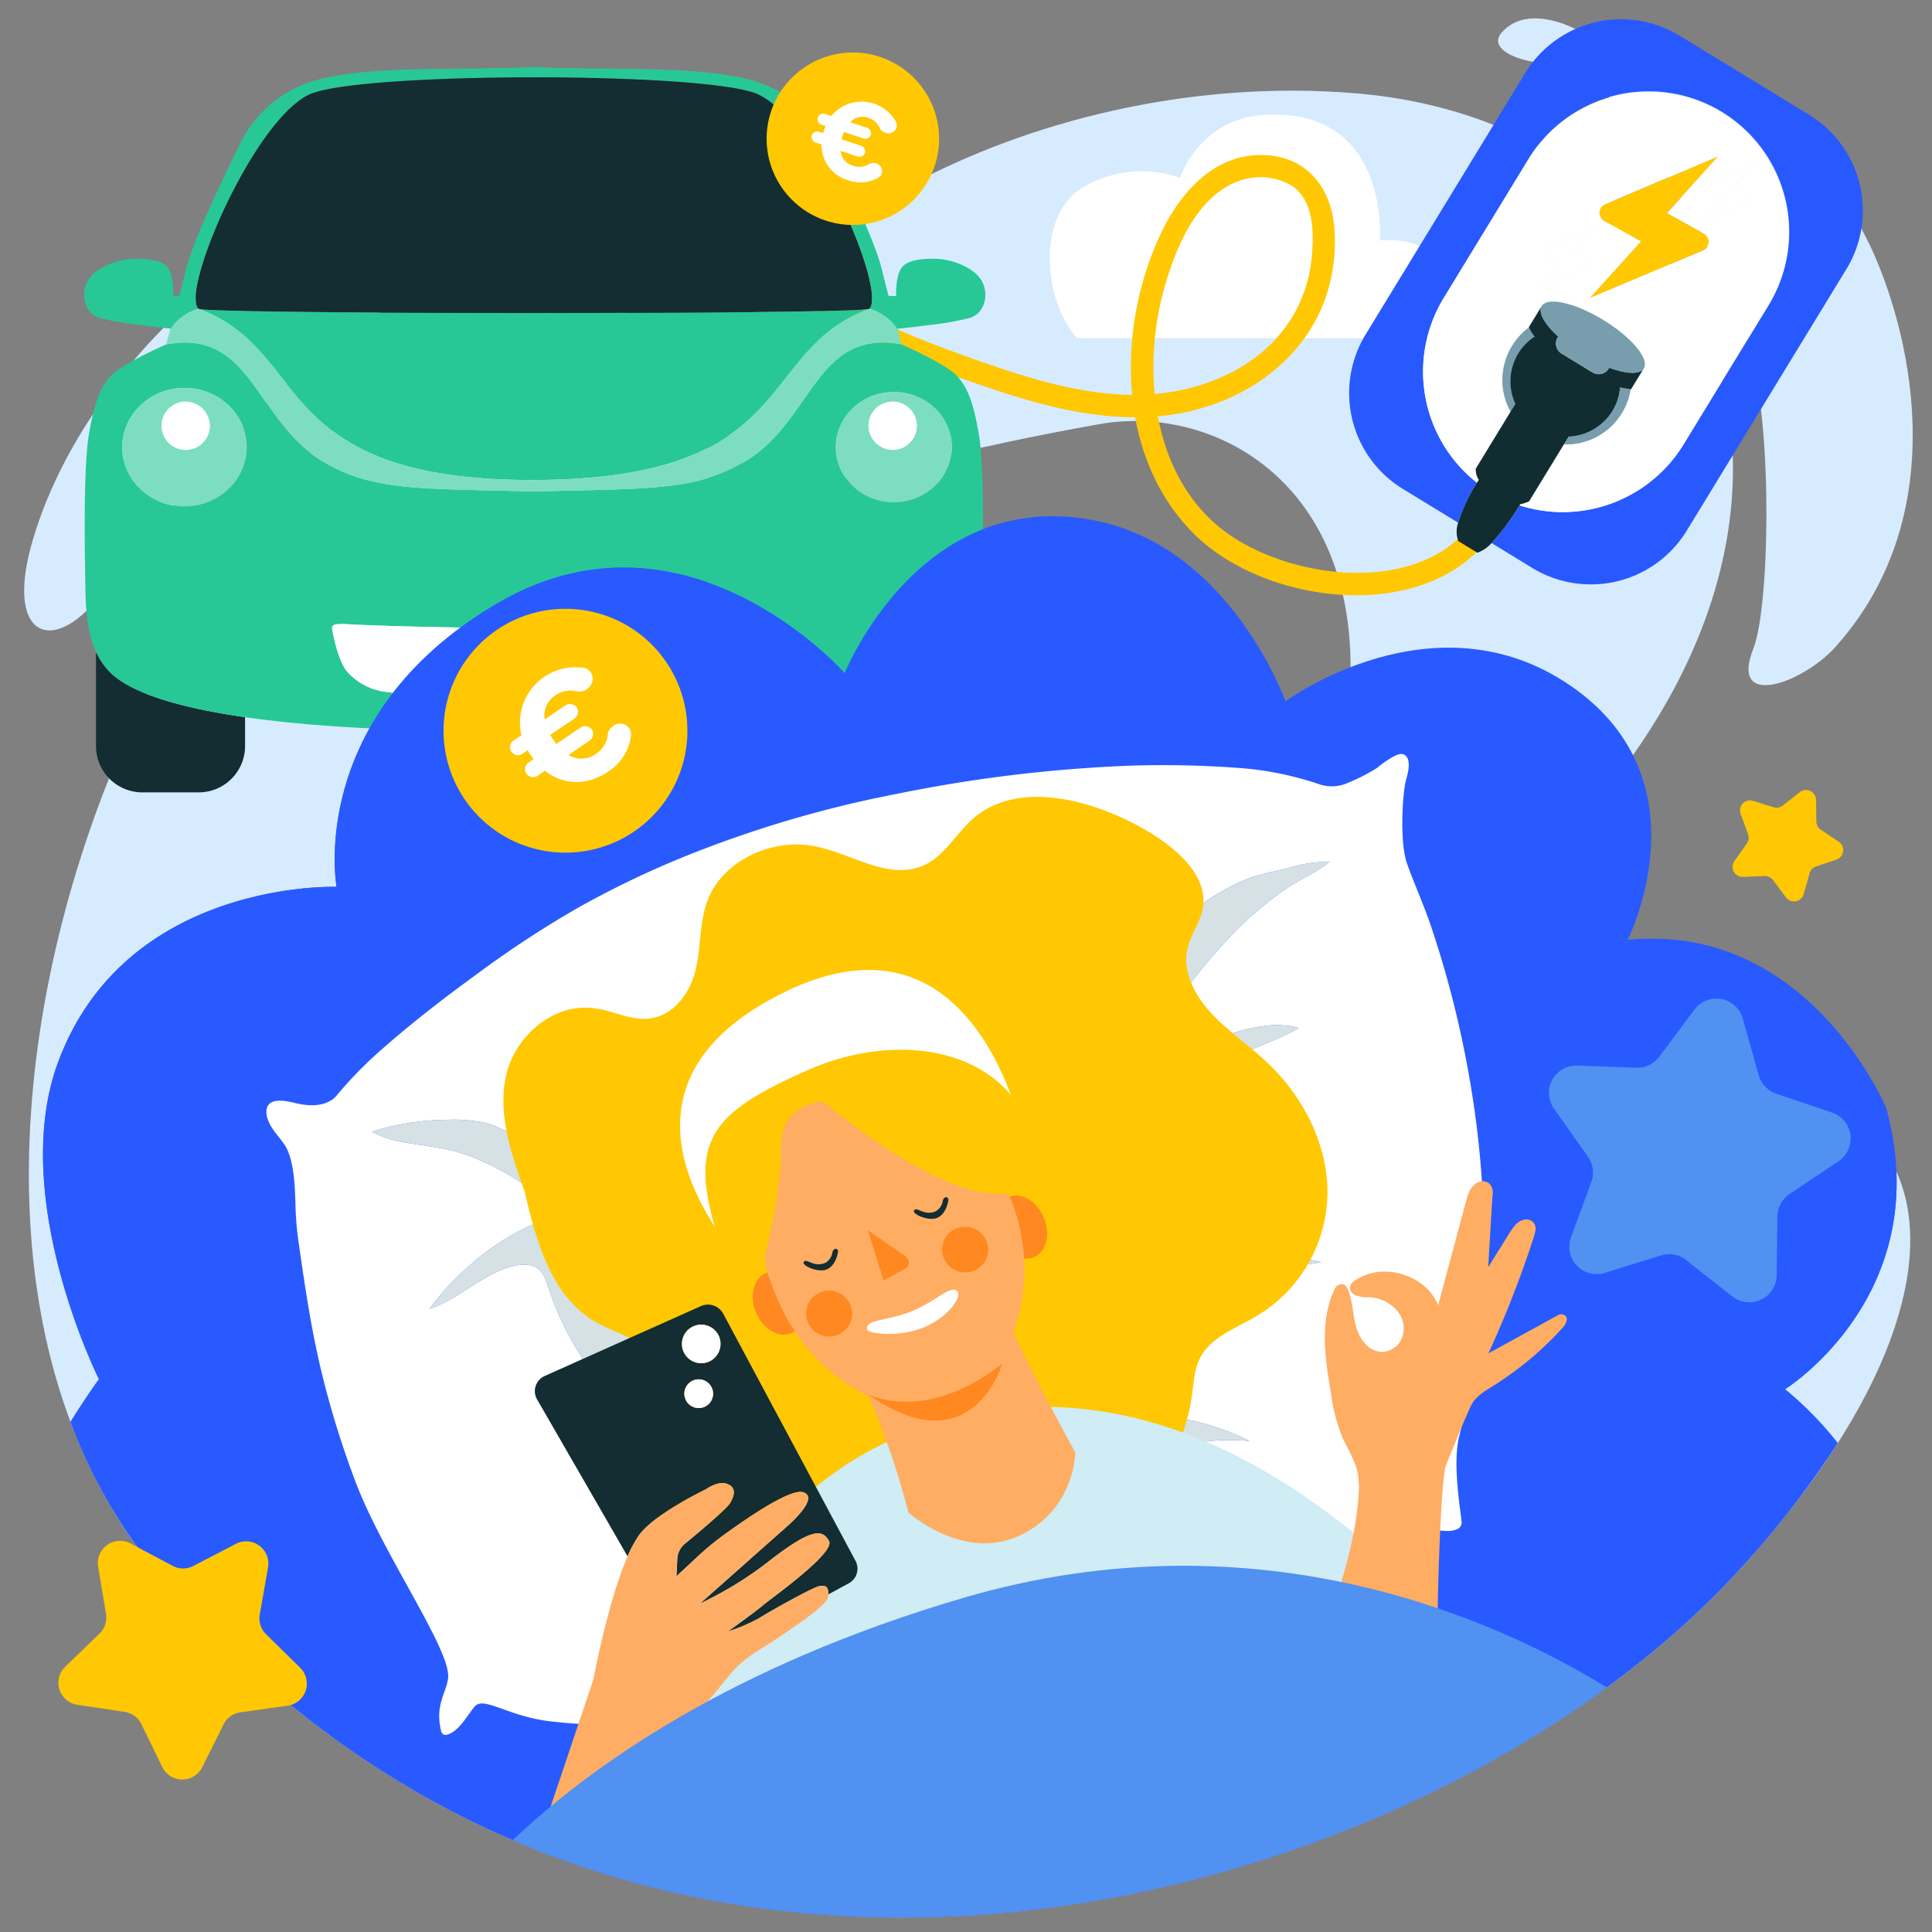 <?xml version="1.0" encoding="UTF-8"?>
<svg xmlns="http://www.w3.org/2000/svg" id="Calque_1" data-name="Calque 1" viewBox="0 0 400 400">
  <rect x="0" y="0" width="400" height="400" fill="#808080" stroke="none"/>
  <defs>
    <style>.cls-1{fill:#d7ebff;}.cls-2,.cls-20{fill:#fff;}.cls-19,.cls-3{fill:#ffc802;}.cls-4{fill:#2859ff;}.cls-5{fill:#789dac;}.cls-6{fill:#122d32;}.cls-7{fill:#ffc800;}.cls-8{fill:none;}.cls-9{fill:#132d32;}.cls-10{fill:#27c896;}.cls-11{fill:#7ddebf;}.cls-12{fill:#285aff;}.cls-13{fill:#d6e1e6;}.cls-14{fill:#d0ecf5;}.cls-15{fill:#5091f2;}.cls-16{fill:#ffad63;}.cls-17{fill:#ff8920;}.cls-18{fill:#ffad64;}.cls-19,.cls-20{fill-rule:evenodd;}</style>
  </defs>
  <title>charge-heures-app</title>
  <path class="cls-1" d="M130.353,64.8c11.964,2.107,19.27,18.125,15.737,59.977-2.8,33.176-5.139,94.248,33.969,118.186,54.409,33.3,97.021,7.224,152.628-12.4,60.219-21.255,91.451,24.047,27.459,94.413S132.28,443.112,33.139,326.311C-40.2,239.911,49.5,50.558,130.353,64.8"></path>
  <path class="cls-1" d="M120.288,22.668C45.595,40.3,14.438,83.865,6.433,113.071c-5.06,18.46,4.14,22.825,14.16,10.464C29.715,112.281,43.81,92.9,62.232,76.984c19.906-17.2,47.522-30.549,62.965-38.109,22.7-11.114,11.211-20.014-4.909-16.208"></path>
  <path class="cls-1" d="M387.1,50.686c7.85,16.513,18.2,55.08-7.135,83.3-6.63,7.386-21.966,13.046-16.97.356,3.4-8.632,4-44.762-.4-60.575S347,36.6,337.671,26.041c-12.717-14.4-3.247-14.815,6.555-11.678s32.263,14.008,42.87,36.322"></path>
  <path class="cls-1" d="M326.89,6.381s-10.422-6.039-16,.382,22.844,10.456,16-.382"></path>
  <path class="cls-1" d="M278.474,152.311c7.722-49.236-24.819-69.043-50.742-64.515-56.5,9.868-75.413,23.511-78.033-4.665S211.132,13.547,280.68,19.319c75.01,6.225,109.76,86.017,41.366,156.2-27.025,27.73-50.908,23.572-43.572-23.2"></path>
  <path class="cls-2" d="M223,70h74.7s8.782-21.338-12.018-20.234c0,0,2.182-27.128-23.429-26.015-14,.608-17.952,13.084-17.952,13.084a23.785,23.785,0,0,0-19.907,1.849C214.2,44.618,216.228,62.722,223,70"></path>
  <path class="cls-3" d="M306.482,105.725c-9.687,17.61-37.3,14.954-51.739,5.126-16.266-11.073-18.636-34.224-13.554-51.687,2.374-8.157,6.667-18.646,15.413-21.718a12.852,12.852,0,0,1,10.513.8c4.732,2.853,4.9,9.141,4.551,14.079-1.434,20.039-19.987,30.04-38.441,29.405-11.047-.38-21.723-3.876-32.051-7.547-10.416-3.7-20.732-7.655-29.825-14.064-2.432-1.714-4.739,2.285-2.329,3.984,10.3,7.261,22.285,11.57,34.115,15.648,11.529,3.975,23.8,7.444,36.124,6.481,20.868-1.631,38.41-16.489,37.039-38.6-.564-9.088-6.167-15.765-15.715-15.531-9.66.237-16.394,8.1-20.233,16.23-9.2,19.491-9.238,46.317,6.959,62.309,15.58,15.381,51.229,19.089,63.156-2.594,1.432-2.6-2.551-4.934-3.984-2.329Z"></path>
  <path class="cls-4" d="M374.644,23.81l-27-16.479a23.269,23.269,0,0,0-31.941,7.91L282.8,69.15a23.269,23.269,0,0,0,7.563,32.025l11.538,7.043a34.914,34.914,0,0,1,3.9-8.263,29.292,29.292,0,0,1-6.811-38.385L316.364,33.1a29.09,29.09,0,1,1,49.656,30.312L348.642,91.883A29.344,29.344,0,0,1,314.6,104.631a46,46,0,0,1-5.784,7.81l8.541,5.214a23.268,23.268,0,0,0,31.941-7.91l32.909-53.91A23.269,23.269,0,0,0,374.644,23.81Z"></path>
  <path class="cls-2" d="M305.541,97.046l7.207-11.805a13.549,13.549,0,0,1,3.823-17.458c-.005-.02-.019-.047-.023-.065l2.821-4.621.041.025c1.537-1.585,6.969-.258,12.531,3.137s9.225,7.62,8.518,9.712l.041.025-.166.272h0l-2.654,4.347-.064-.011a13.555,13.555,0,0,1-13.835,11.4l-7.193,11.783a6.809,6.809,0,0,1-1.835.6c-.049.08-.1.164-.152.245a29.344,29.344,0,0,0,34.041-12.748l17.379-28.469A29.09,29.09,0,1,0,316.364,33.1L298.986,61.571A29.292,29.292,0,0,0,305.8,99.956c.128-.214.254-.423.375-.62A3.883,3.883,0,0,1,305.541,97.046ZM363.607,33.6l-4.553,5.045L362.4,40.5a.806.806,0,0,1,.268,1.1.792.792,0,0,1-.483.392L352.2,46.2l4.553-5.045-3.33-1.848a.831.831,0,0,1,.215-1.487Zm-32.2,9.533a1.839,1.839,0,0,1,1.121-.909l23.134-9.8-10.57,11.714,7.777,4.316a1.871,1.871,0,0,1,.623,2.543,1.838,1.838,0,0,1-1.121.909l-23.181,9.775,10.57-11.714-7.73-4.29A1.834,1.834,0,0,1,331.408,43.13ZM320.044,52.64a.831.831,0,0,1,.215-1.487l9.964-4.222-4.553,5.045,3.35,1.859a.806.806,0,0,1,.268,1.1.792.792,0,0,1-.483.392l-9.985,4.21,4.553-5.045Z"></path>
  <path class="cls-5" d="M313.04,71.635a13.49,13.49,0,0,0-.292,13.6l.984-1.612a11.158,11.158,0,0,1,.6-10.456,11,11,0,0,1,3.393-3.484,7.134,7.134,0,0,1-1.156-1.906A13.553,13.553,0,0,0,313.04,71.635Z"></path>
  <path class="cls-5" d="M335.8,85.527a13.553,13.553,0,0,0,1.818-4.923c-.649-.122-1.4-.246-2.2-.387a11,11,0,0,1-1.572,4.862,11.16,11.16,0,0,1-9.077,5.316l-.983,1.61A13.491,13.491,0,0,0,335.8,85.527Z"></path>
  <path class="cls-6" d="M314.752,104.386a6.809,6.809,0,0,0,1.835-.6l7.193-11.783.983-1.61a11.16,11.16,0,0,0,9.077-5.316,11,11,0,0,0,1.572-4.862c.805.141,1.554.265,2.2.387l.064.011,2.654-4.347c-.805,1.317-3.632,1.17-7.165-.142l-.1.172a2.442,2.442,0,0,1-3.356.813l-6.4-3.906a2.442,2.442,0,0,1-.811-3.357l.1-.172c-2.782-2.543-4.2-4.991-3.4-6.309a1.458,1.458,0,0,1,.208-.248l-.041-.025-2.821,4.621c0,.019.017.045.023.065a7.134,7.134,0,0,0,1.156,1.906,11,11,0,0,0-3.393,3.484,11.158,11.158,0,0,0-.6,10.456l-.984,1.612-7.207,11.805a3.883,3.883,0,0,0,.63,2.29c-.12.2-.246.406-.375.62a34.914,34.914,0,0,0-3.9,8.263,5.756,5.756,0,0,0,.024,3.805l.026.016,3.928,2.4a6.959,6.959,0,0,0,2.939-2,46,46,0,0,0,5.784-7.81C314.651,104.55,314.7,104.466,314.752,104.386Z"></path>
  <path class="cls-6" d="M340.5,75.995l-.041-.025a1.459,1.459,0,0,1-.125.3Z"></path>
  <path class="cls-5" d="M340.334,76.267a1.459,1.459,0,0,0,.125-.3c.707-2.092-2.956-6.317-8.518-9.712s-10.994-4.722-12.531-3.137a1.458,1.458,0,0,0-.208.248c-.8,1.318.618,3.766,3.4,6.309l-.1.172a2.442,2.442,0,0,0,.811,3.357l6.4,3.906a2.442,2.442,0,0,0,3.356-.813l.1-.172c3.533,1.312,6.359,1.459,7.165.142h0Z"></path>
  <path class="cls-2" d="M353.16,38.211a.79.79,0,0,0,.268,1.1l3.33,1.848L352.2,46.2l9.985-4.21a.792.792,0,0,0,.483-.392.806.806,0,0,0-.268-1.1l-3.35-1.859,4.553-5.045-9.964,4.222A.792.792,0,0,0,353.16,38.211Z"></path>
  <path class="cls-2" d="M328.805,55.322a.792.792,0,0,0,.483-.392.806.806,0,0,0-.268-1.1l-3.35-1.859,4.553-5.045-9.964,4.222a.831.831,0,0,0-.215,1.487l3.33,1.848-4.553,5.045Z"></path>
  <path class="cls-7" d="M332.031,45.674l7.73,4.29-10.57,11.714L352.373,51.9a1.838,1.838,0,0,0,1.121-.909,1.871,1.871,0,0,0-.623-2.543l-7.777-4.316,10.57-11.714-23.134,9.8a1.929,1.929,0,0,0-.5,3.452Z"></path>
  <path class="cls-8" d="M110.539,13.894c0,.026-.009.813-.022,2.115h.044C110.548,14.707,110.539,13.92,110.539,13.894Z"></path>
  <path class="cls-9" d="M19.875,134.976v19.745a9.606,9.606,0,0,0,9.808,9.332H40.928a9.606,9.606,0,0,0,9.808-9.332v-6.238c-13.494-1.952-24.141-5.045-28.305-9.646A15.071,15.071,0,0,1,19.875,134.976Z"></path>
  <path class="cls-9" d="M167.708,154.721a9.606,9.606,0,0,0,9.808,9.332H188.76a9.606,9.606,0,0,0,9.808-9.332V138.914c-4.486,4.851-16.206,8.017-30.86,9.929Z"></path>
  <path class="cls-10" d="M73.131,97.5q-.433-.161-.862-.333Q72.7,97.341,73.131,97.5Z"></path>
  <path class="cls-10" d="M74.671,98.036c-.389-.125-.775-.257-1.158-.394C73.9,97.779,74.282,97.912,74.671,98.036Z"></path>
  <path class="cls-10" d="M75.982,98.428c-.42-.118-.837-.24-1.248-.371C75.145,98.188,75.562,98.31,75.982,98.428Z"></path>
  <path class="cls-10" d="M77.312,98.776q-.48-.117-.951-.245Q76.832,98.658,77.312,98.776Z"></path>
  <path class="cls-10" d="M78.994,99.155c-.439-.089-.871-.186-1.3-.286C78.123,98.969,78.555,99.065,78.994,99.155Z"></path>
  <path class="cls-10" d="M70.638,96.469q-.547-.253-1.091-.528C69.909,96.123,70.273,96.3,70.638,96.469Z"></path>
  <path class="cls-10" d="M67.956,95.092c-.364-.205-.728-.417-1.092-.638C67.228,94.675,67.592,94.887,67.956,95.092Z"></path>
  <path class="cls-10" d="M41.2,63.976c23.431,8.627,14.536,35.551,69.353,35.4,55.249-.158,45.729-26.7,69.327-35.4C174.7,65.088,46.362,65.088,41.2,63.976Z"></path>
  <path class="cls-10" d="M80.4,99.419c-.468-.081-.93-.167-1.384-.259C79.47,99.252,79.933,99.337,80.4,99.419Z"></path>
  <path class="cls-10" d="M69.163,95.744q-.414-.214-.827-.441Q68.749,95.529,69.163,95.744Z"></path>
  <path class="cls-10" d="M71.89,97.015c-.383-.159-.765-.323-1.145-.5C71.124,96.692,71.506,96.856,71.89,97.015Z"></path>
  <path class="cls-10" d="M148.83,97.161q-.449.18-.9.348Q148.381,97.341,148.83,97.161Z"></path>
  <path class="cls-10" d="M147.577,97.638c-.4.145-.81.285-1.222.416C146.766,97.923,147.173,97.783,147.577,97.638Z"></path>
  <path class="cls-10" d="M146.352,98.055c-.417.133-.84.257-1.266.376C145.512,98.312,145.935,98.188,146.352,98.055Z"></path>
  <path class="cls-10" d="M144.736,98.526q-.488.132-.985.253Q144.248,98.658,144.736,98.526Z"></path>
  <path class="cls-10" d="M150.367,96.5c-.395.181-.792.351-1.19.516C149.576,96.855,149.972,96.685,150.367,96.5Z"></path>
  <path class="cls-10" d="M198.111,77.807c-2.231-2.463-11.426-6.5-11.426-6.5l-.109-.386c.069.247.108.385.108.385-17.74-3.337-18.366,15.653-32.2,24.081-10.471,6.38-20.425,5.714-43.946,6.37-23.522-.656-33.475.01-43.947-6.37-13.832-8.428-14.458-27.417-32.2-24.081l.148-.522h0c.1-.346.239-.856.416-1.493-.35,1.264-.564,2.016-.564,2.016s-9.195,4.034-11.426,6.5-3.392,5.394-4.553,12.1-.893,24.038-.714,32.872c.114,5.683.9,9.427,2.176,12.193a15.071,15.071,0,0,0,2.555,3.86c4.164,4.6,14.811,7.694,28.305,9.646,17.75,2.568,40.43,3.158,59.8,2.585,18.428.545,39.845.036,57.169-2.224,14.654-1.912,26.375-5.078,30.86-9.929.024-.026.056-.051.08-.077,2.768-3.058,4.553-7.22,4.731-16.053s.447-26.162-.714-32.872S200.344,80.27,198.111,77.807ZM38.206,104.86c-7.1,0-12.9-5.514-12.9-12.274s5.795-12.274,12.9-12.274,12.9,5.514,12.9,12.274S45.311,104.86,38.206,104.86Zm114.07,25.578c-.324,1.791-1.3,6.443-3.048,8.579a12.674,12.674,0,0,1-8.258,4.246c-10.593,1.528-50.271,1.528-60.864,0a12.673,12.673,0,0,1-8.257-4.246c-1.745-2.137-2.724-6.789-3.048-8.579-.222-1.224.542-1.187,2.133-1.263,12.477.824,65.3,1.63,79.208,0C151.735,129.251,152.5,129.214,152.276,130.438Zm32.78-49.276c6.614,0,12.007,5.131,12.007,11.424s-5.393,11.425-12.007,11.425-12.007-5.133-12.007-11.425S178.442,81.163,185.056,81.163Z"></path>
  <path class="cls-10" d="M154.239,94.44c-.375.228-.75.446-1.124.657C153.489,94.886,153.864,94.668,154.239,94.44Z"></path>
  <path class="cls-10" d="M110.418,101.1c.042,0,.08.009.122.012s.08-.008.122-.012Z"></path>
  <path class="cls-10" d="M151.543,95.936c-.385.194-.77.382-1.157.559C150.773,96.317,151.159,96.129,151.543,95.936Z"></path>
  <path class="cls-10" d="M152.758,95.294q-.429.236-.859.459Q152.328,95.531,152.758,95.294Z"></path>
  <path class="cls-10" d="M110.077,101.1l.462.013L111,101.1h-.05l-.412.012-.412-.012Z"></path>
  <path class="cls-10" d="M133.728,100.257c-1.164.092-2.376.171-3.646.239Q131.986,100.395,133.728,100.257Z"></path>
  <path class="cls-10" d="M87.036,100.232q-.7-.058-1.379-.123Q86.335,100.174,87.036,100.232Z"></path>
  <path class="cls-10" d="M81.881,99.655q-.558-.082-1.1-.173Q81.323,99.573,81.881,99.655Z"></path>
  <path class="cls-10" d="M85.335,100.078c-1.065-.106-2.087-.227-3.076-.367Q83.741,99.92,85.335,100.078Z"></path>
  <path class="cls-10" d="M91,100.5c-1.271-.068-2.483-.147-3.648-.24Q89.1,100.4,91,100.5Z"></path>
  <path class="cls-10" d="M143.392,98.867c-.881.207-1.786.39-2.721.553Q142.073,99.176,143.392,98.867Z"></path>
  <path class="cls-10" d="M140.311,99.48q-.554.093-1.123.177Q139.757,99.573,140.311,99.48Z"></path>
  <path class="cls-10" d="M135.425,100.108q-.681.065-1.385.123Q134.745,100.174,135.425,100.108Z"></path>
  <path class="cls-10" d="M138.825,99.71c-.991.14-2.016.262-3.084.368Q137.342,99.919,138.825,99.71Z"></path>
  <path class="cls-10" d="M36.761,66.405a11.374,11.374,0,0,1,4.281-2.485C37.461,59.828,53.02,23.892,64.52,19.369c5.658-2.226,25.822-3.353,46-3.36.013-1.3.022-2.09.022-2.115,0,.026.009.813.022,2.115,20.136,0,40.272,1.107,46,3.359,11.5,4.524,27.06,40.461,23.479,44.551a11.372,11.372,0,0,1,4.28,2.485,6.976,6.976,0,0,1,1.643,2.305h0c.253.917.452,1.63.578,2.075h0c-.153-.543-.418-1.494-.761-2.742,1.385-.085,4.211-.43,6.26-.708a59.654,59.654,0,0,0,8.774-1.519c3.193-1.033,3.927-5,2.475-7.613-1.652-2.972-6.562-4.587-9.552-4.628s-6.2.254-7.276,2.165-.937,5.564-.937,5.564-.862-.037-1.562-.05c-.469-1.8-.956-3.709-1.425-5.619-1.357-5.526-7.048-17.514-10.956-25.475a25.024,25.024,0,0,0-17.392-13.917c-11.17-2.673-29.615-1.7-43.647-2.356-14.031.66-32.477-.317-43.647,2.356A25.024,25.024,0,0,0,49.5,30.163c-3.908,7.961-9.6,19.948-10.956,25.475-.47,1.912-.958,3.825-1.427,5.627-.605.016-1.206.042-1.206.042s.135-3.653-.937-5.564-4.285-2.208-7.276-2.165-7.9,1.656-9.552,4.628c-1.453,2.616-.718,6.58,2.475,7.613a59.654,59.654,0,0,0,8.774,1.519c1.89.257,4.44.57,5.913.684l-.189.688A6.992,6.992,0,0,1,36.761,66.405Z"></path>
  <path class="cls-9" d="M156.558,19.369c-5.725-2.252-25.861-3.364-46-3.359h-.044c-20.175.006-40.339,1.134-46,3.36C53.02,23.892,37.461,59.828,41.042,63.92h0a.339.339,0,0,0,.154.056h0c5.163,1.112,133.5,1.112,138.68,0h0a.332.332,0,0,0,.154-.056h0C183.617,59.829,168.059,23.893,156.558,19.369Z"></path>
  <path class="cls-2" d="M150.143,129.175c-13.913,1.63-66.731.824-79.208,0-1.591.076-2.354.039-2.133,1.263.324,1.791,1.3,6.443,3.048,8.579a12.673,12.673,0,0,0,8.257,4.246c10.593,1.528,50.271,1.528,60.864,0a12.674,12.674,0,0,0,8.258-4.246c1.745-2.137,2.724-6.789,3.048-8.579C152.5,129.214,151.735,129.251,150.143,129.175Z"></path>
  <path class="cls-11" d="M38.206,80.313c-7.1,0-12.9,5.514-12.9,12.274s5.795,12.274,12.9,12.274,12.9-5.514,12.9-12.274S45.311,80.313,38.206,80.313Zm0,12.826a5,5,0,1,1,5.244-4.99A5.132,5.132,0,0,1,38.206,93.139Z"></path>
  <path class="cls-2" d="M38.206,83.157a5,5,0,1,0,5.244,4.991A5.132,5.132,0,0,0,38.206,83.157Z"></path>
  <path class="cls-11" d="M185.056,104.011c6.614,0,12.007-5.133,12.007-11.425s-5.393-11.424-12.007-11.424-12.007,5.131-12.007,11.424S178.442,104.011,185.056,104.011Zm0-20.854a5,5,0,1,1-5.244,4.991A5.132,5.132,0,0,1,185.056,83.157Z"></path>
  <path class="cls-2" d="M185.056,93.139a5,5,0,1,0-5.244-4.99A5.132,5.132,0,0,0,185.056,93.139Z"></path>
  <path class="cls-11" d="M34.541,70.787l-.148.522c17.74-3.337,18.366,15.653,32.2,24.081,10.472,6.38,20.425,5.714,43.947,6.37,23.521-.656,33.475.01,43.946-6.37,13.832-8.428,14.458-27.417,32.2-24.081,0,0-.039-.138-.108-.385l-.038-.137h0c-.126-.446-.325-1.158-.578-2.075h0a6.976,6.976,0,0,0-1.643-2.305,11.372,11.372,0,0,0-4.28-2.485h0a.332.332,0,0,1-.154.056h0c-23.6,8.691-14.078,35.237-69.327,35.4C55.734,99.528,64.63,72.6,41.2,63.976h0a.339.339,0,0,1-.154-.056h0a11.374,11.374,0,0,0-4.281,2.485,6.992,6.992,0,0,0-1.642,2.3v0h0l-.161.582c-.177.638-.319,1.148-.416,1.493ZM66.864,94.454c.365.221.729.433,1.092.638C67.592,94.887,67.228,94.675,66.864,94.454Zm1.473.848q.413.227.827.441Q68.75,95.529,68.336,95.3Zm1.21.639q.544.274,1.091.528C70.273,96.3,69.909,96.123,69.547,95.941Zm1.2.577c.38.174.762.338,1.145.5C71.506,96.856,71.124,96.692,70.744,96.518Zm1.525.65q.429.172.862.333Q72.7,97.341,72.269,97.169Zm1.245.474c.383.137.768.269,1.158.394C74.282,97.912,73.9,97.779,73.514,97.642Zm1.221.415c.411.131.828.253,1.248.371C75.562,98.31,75.145,98.188,74.734,98.058Zm1.626.474q.471.127.951.245Q76.832,98.658,76.361,98.531Zm1.336.338c.427.1.859.2,1.3.286C78.555,99.065,78.123,98.969,77.7,98.869Zm1.321.291c.454.092.916.177,1.384.259C79.933,99.337,79.47,99.252,79.017,99.16Zm1.763.322q.544.091,1.1.173Q81.323,99.573,80.779,99.482Zm1.48.229c.988.14,2.011.261,3.076.367Q83.739,99.919,82.26,99.711Zm3.4.4q.678.065,1.379.123Q86.335,100.174,85.657,100.109Zm1.694.149c1.165.092,2.377.171,3.648.24Q89.094,100.395,87.351,100.258Zm42.731.239c1.271-.068,2.482-.147,3.646-.239Q131.983,100.4,130.082,100.5Zm3.959-.265q.7-.058,1.385-.123Q134.745,100.174,134.041,100.232Zm1.7-.153c1.068-.106,2.093-.228,3.084-.368Q137.339,99.92,135.741,100.078Zm3.447-.422q.569-.084,1.123-.177Q139.757,99.573,139.188,99.657Zm1.483-.237c.935-.163,1.84-.346,2.721-.553Q142.071,99.177,140.671,99.42Zm3.08-.64q.5-.121.985-.253Q144.248,98.658,143.751,98.78Zm1.335-.348c.426-.12.849-.243,1.266-.376C145.935,98.188,145.512,98.312,145.086,98.431Zm1.269-.377c.411-.131.818-.271,1.222-.416C147.173,97.783,146.766,97.923,146.355,98.054Zm1.573-.545q.453-.168.9-.348Q148.381,97.341,147.928,97.509Zm1.249-.488c.4-.165.8-.336,1.19-.516C149.972,96.685,149.576,96.855,149.177,97.021Zm1.209-.526c.387-.178.772-.366,1.157-.559C151.159,96.129,150.773,96.317,150.386,96.495Zm1.512-.742q.43-.222.859-.459Q152.328,95.53,151.9,95.753Zm1.216-.656c.374-.211.749-.429,1.124-.657C153.864,94.668,153.489,94.886,153.115,95.1Zm-42.7,6h.244c-.041,0-.08.009-.122.012l.412-.012H111l-.462.013-.462-.013h.05l.412.012C110.5,101.11,110.459,101.1,110.418,101.1Z"></path>
  <path class="cls-12" d="M369.588,287.614S401.033,268,390.535,229.405c0,0-16.112-38.556-53.541-34.818,0,0,16.68-32.844-11.661-52.5S266.14,145.2,266.14,145.2s-11.177-31.538-38.994-37.335c-36.626-7.639-52.264,31.49-52.264,31.49s-33.034-37.545-72.331-14.188-32.862,58.45-32.862,58.45S26,182,12,220c-10.321,28.014,8.48,65.526,8.48,65.526l349.108,2.089"></path>
  <path class="cls-12" d="M369.588,287.614s24.275-15.147,23.043-45.006c-7.7-16.84-30.3-22.512-59.943-12.05-55.607,19.628-98.219,45.707-152.628,12.4-39.108-23.937-36.77-85.009-33.969-118.186.122-1.44.227-2.844.324-4.223-12.253-4.275-27.514-5.1-43.862,4.614-39.3,23.357-32.862,58.45-32.862,58.45S26,182,12,220c-10.321,28.014,8.48,65.526,8.48,65.526s-2.463,3.339-5.892,8.829a106.971,106.971,0,0,0,18.552,31.956c99.141,116.8,263.016,69.027,327.007-1.339a195.734,195.734,0,0,0,20.346-26.212A71.719,71.719,0,0,0,369.588,287.614Z"></path>
  <path class="cls-2" d="M307.027,248.1a205.166,205.166,0,0,0-3.344-27.937,211.118,211.118,0,0,0-7.361-28.261c-1.479-4.406-3.4-8.633-4.978-13-1.64-4.533-.948-14.84-.255-17.353.371-1.348,1.11-3.927-.026-5.056-.734-.73-1.751-.279-2.524.121a22.505,22.505,0,0,0-3.442,2.377,38.026,38.026,0,0,1-6.114,3.123,8.037,8.037,0,0,1-5.806.268,66.54,66.54,0,0,0-15.514-3.292,209.79,209.79,0,0,0-24.069-.552,298.644,298.644,0,0,0-48.073,5.856A237.255,237.255,0,0,0,140.592,177.8a193.563,193.563,0,0,0-21.269,10.338,215.592,215.592,0,0,0-20.431,13.422c-7.035,5.115-13.962,10.458-20.568,16.332a83.8,83.8,0,0,0-8.652,8.955c-.59.708-2.5,2.541-7.153,1.809-1.846-.29-3.954-1.131-5.814-.616-1.727.478-1.839,2.254-1.184,3.93.767,1.963,2.29,3.394,3.41,5.071,2.141,3.205,2.162,9.9,2.254,12.932a66.112,66.112,0,0,0,.649,7.315c1.22,8.566,2.479,17.088,4.424,25.466a190.206,190.206,0,0,0,7.359,24.057c5.611,14.891,19.769,34.782,19.159,40.573-.327,3.11-2.8,5.557-1.435,11.047a.918.918,0,0,0,1.026.759c2.442-.479,4.16-3.679,5.828-5.787,1.9-2.4,6.775,1.944,15.826,2.994a128.517,128.517,0,0,0,18.939.7,281.03,281.03,0,0,0,34.988-3.473A282.09,282.09,0,0,0,202.7,346.1c10.327-3.008,20.551-6.593,30.7-10.364.3-.142,4.246-1.111,5.91-1.532a62.076,62.076,0,0,0,6.717-2.156c3.755-1.333,7.49-2.746,11.231-4.134,4.048-1.5,8.125-2.9,12.149-4.49,3.881-1.536,7.638-3.344,11.4-5.246,2.227-1.126,7.068-3.372,12.207-2.463,2.083.368,4.145,1.2,6.259,1.241a5.255,5.255,0,0,0,2.584-.422,1.543,1.543,0,0,0,.72-1.679c-.128-1.9-1.9-11.629-.487-17.391.557-2.274,1.118-4.547,1.559-6.857.9-4.708,1.685-9.449,2.287-14.225A163.287,163.287,0,0,0,307.027,248.1ZM236.55,224.843a61.747,61.747,0,0,1,12.031-8.075,38,38,0,0,1,14.125-4.459,18.312,18.312,0,0,1,6.211.525A52.7,52.7,0,0,1,263,215.673c-2.844,1.211-5.71,2.359-8.507,3.718-5.1,2.479-10.712,5.884-13.159,12.107a20.492,20.492,0,0,0,2.78,18.957c3.92,4.96,9.8,6.943,15.245,8.229,4.693,1.109,9.5,1.576,14.2,2.633-8.166,1.7-16.7-.21-24.852,1.951a21.137,21.137,0,0,0-10.143,5.966,30.241,30.241,0,0,0-6.2,10.419A42.257,42.257,0,0,0,229.914,294c0,.438.37.92.765.662a.358.358,0,0,0,.11,0,34.7,34.7,0,0,1,16.706-.391,52,52,0,0,1,11.172,4.057c-1.5-.107-3.009-.188-4.518-.178a38.788,38.788,0,0,0-16,3.6,57.847,57.847,0,0,0-14.027,9.653c-4.372,3.915-8.828,7.458-13.975,9.791a39.05,39.05,0,0,1-15.886,3.532,60.888,60.888,0,0,1-15.957-2.605c-5.195-1.414-10.343-3.1-15.6-4.18-4.754-.98-9.772-1.767-14.467-.034-8.48,3.129-13.655,12.738-18.143,21.178a98.043,98.043,0,0,1,3.859-11.958,74.051,74.051,0,0,1,7.9-15.275,33.713,33.713,0,0,1,5.663-6.418.717.717,0,0,0-.155-1.109c-10.506-4.326-20.02-12.957-26.875-23.282a61.886,61.886,0,0,1-7.108-14.988c-.49-1.479-1.115-2.944-2.386-3.648-1.811-1-4.192-.506-6.025.1-5.666,1.859-10.358,6.658-16.009,8.468a50.979,50.979,0,0,1,7.98-8.693,49.717,49.717,0,0,1,12.108-8.171,19.165,19.165,0,0,1,6.423-1.813c.515-.039.558-.849.229-1.171a54.168,54.168,0,0,0-16.422-10.938,35.107,35.107,0,0,0-7.547-2.386c-2.584-.482-5.19-.776-7.774-1.255A21.658,21.658,0,0,1,77,234.308a52.853,52.853,0,0,1,15.4-2.457,32.494,32.494,0,0,1,8.157.634,28.346,28.346,0,0,1,7.1,3.337c2.387,1.378,4.839,2.788,7.517,3.085a.589.589,0,0,0,.6-.58c.445-7.694,84.739,5.6,100.692-25.207,2.934-5.666,29.241-24.081,34.188-27.186,8.382-5.26,11.178-4.836,16.87-6.434a28.421,28.421,0,0,1,7.783-1.09c-2.691,2.211-5.9,3.5-8.74,5.391a72.982,72.982,0,0,0-10.28,8.5,106.947,106.947,0,0,0-9.01,10.265,90.821,90.821,0,0,0-6.718,9.486c-2.2,3.629-4.32,7.73-4.9,12.22A.561.561,0,0,0,236.55,224.843Z"></path>
  <path class="cls-13" d="M247.274,202.568a106.947,106.947,0,0,1,9.01-10.265,72.982,72.982,0,0,1,10.28-8.5c2.842-1.889,6.049-3.18,8.74-5.391a28.421,28.421,0,0,0-7.783,1.09c-5.692,1.6-8.488,1.174-16.87,6.434-4.947,3.105-31.254,21.521-34.188,27.186-15.953,30.809-100.247,17.513-100.692,25.207a.589.589,0,0,1-.6.58c-2.678-.3-5.13-1.707-7.517-3.085a28.346,28.346,0,0,0-7.1-3.337,32.494,32.494,0,0,0-8.157-.634A52.853,52.853,0,0,0,77,234.308a21.658,21.658,0,0,0,6.951,2.241c2.584.48,5.19.773,7.774,1.255a35.107,35.107,0,0,1,7.547,2.386A54.168,54.168,0,0,1,115.7,251.129c.329.323.286,1.133-.229,1.171a19.165,19.165,0,0,0-6.423,1.813,49.717,49.717,0,0,0-12.108,8.171,50.979,50.979,0,0,0-7.98,8.693c5.651-1.809,10.343-6.608,16.009-8.468,1.833-.6,4.214-1.1,6.025-.1,1.271.7,1.9,2.169,2.386,3.648a61.886,61.886,0,0,0,7.108,14.988c6.855,10.325,16.369,18.955,26.875,23.282a.717.717,0,0,1,.155,1.109,33.713,33.713,0,0,0-5.663,6.418,74.051,74.051,0,0,0-7.9,15.275,98.043,98.043,0,0,0-3.859,11.958c4.488-8.44,9.663-18.049,18.143-21.178,4.7-1.733,9.713-.946,14.467.034,5.255,1.083,10.4,2.766,15.6,4.18a60.888,60.888,0,0,0,15.957,2.605,39.05,39.05,0,0,0,15.886-3.532c5.146-2.333,9.6-5.876,13.975-9.791a57.847,57.847,0,0,1,14.027-9.653,38.788,38.788,0,0,1,16-3.6c1.509-.01,3.014.071,4.518.178a52,52,0,0,0-11.172-4.057,34.7,34.7,0,0,0-16.706.391.358.358,0,0,1-.11,0c-.394.259-.764-.224-.765-.662a42.257,42.257,0,0,1,2.45-14.345,30.241,30.241,0,0,1,6.2-10.419,21.137,21.137,0,0,1,10.143-5.966c8.148-2.161,16.687-.247,24.852-1.951-4.7-1.057-9.5-1.524-14.2-2.633-5.442-1.286-11.325-3.269-15.245-8.229a20.492,20.492,0,0,1-2.78-18.957c2.446-6.223,8.061-9.628,13.159-12.107,2.8-1.36,5.663-2.507,8.507-3.718a52.7,52.7,0,0,0,5.919-2.839,18.312,18.312,0,0,0-6.211-.525,38,38,0,0,0-14.125,4.459,61.747,61.747,0,0,0-12.031,8.075.561.561,0,0,1-.9-.569c.583-4.491,2.706-8.591,4.9-12.22A90.821,90.821,0,0,1,247.274,202.568Z"></path>
  <path class="cls-3" d="M108.694,246.913c-2.807-7.837-5.649-16.089-3.959-24.077s9.623-15.372,18.558-14.064c3.648.534,7.125,2.423,10.782,2.137,5.41-.422,8.869-5.426,9.975-10.233s.727-9.929,2.557-14.534c3.109-7.824,13.041-12.728,22.128-10.925,7.377,1.464,14.7,6.722,21.641,4.292,5.084-1.779,7.42-6.978,11.419-10.305,9.261-7.705,24.564-3.655,35.422,2.658,6.364,3.7,12.967,9.464,11.819,16.126-.505,2.933-2.493,5.469-3.172,8.369-1.088,4.646,1.358,9.529,4.763,13.257s7.746,6.653,11.467,10.125c7.8,7.281,12.77,17.2,12.734,27.212a29.973,29.973,0,0,1-14.449,25.391c-4.2,2.514-9.35,4.319-11.683,8.367-1.438,2.494-1.539,5.441-1.927,8.255a38.655,38.655,0,0,1-5.077,14.438c-3.958,6.659-12.175,12.75-20.1,9.925-1.951-.7-3.657-1.875-5.555-2.688-6.835-2.926-15.82-.019-18.861,6.1-1.715,3.452-1.691,7.552-3.806,10.809-3.412,5.256-11.61,6.59-18.057,4.452s-11.424-6.924-15.668-11.855c-1.476-1.715-2.987-3.536-5.146-4.47-4.275-1.851-9.221.427-13.89-.077-6.1-.657-10.634-6.18-11.382-11.707s1.479-10.954,4.217-15.851c.99-1.771,2.085-3.653,1.819-5.653-.581-4.373-6.559-5.933-10.844-8.082-9.482-4.754-12.8-15.444-15.183-24.972Z"></path>
  <path class="cls-14" d="M134.237,380.79c.881-.146,4.453-76.756,68.6-88.309s113.849,64.358,113.849,64.358Z"></path>
  <path class="cls-3" d="M362.945,165.808l4.27,1.323a2.081,2.081,0,0,0,1.9-.354l3.511-2.768a2.081,2.081,0,0,1,3.37,1.606l.061,4.47a2.081,2.081,0,0,0,.925,1.7l3.717,2.484a2.081,2.081,0,0,1-.486,3.7l-4.232,1.44a2.08,2.08,0,0,0-1.333,1.405l-1.213,4.3a2.081,2.081,0,0,1-3.67.682l-2.677-3.581a2.082,2.082,0,0,0-1.749-.833l-4.467.176a2.081,2.081,0,0,1-1.782-3.28l2.578-3.653a2.081,2.081,0,0,0,.252-1.92l-1.547-4.194A2.081,2.081,0,0,1,362.945,165.808Z"></path>
  <path class="cls-15" d="M360.818,210.88l3.317,11.726a5.672,5.672,0,0,0,3.635,3.828l11.54,3.914a5.672,5.672,0,0,1,1.333,10.085l-10.127,6.778A5.673,5.673,0,0,0,368,251.851l-.158,12.185a5.673,5.673,0,0,1-9.18,4.384l-9.575-7.537a5.67,5.67,0,0,0-5.191-.96l-11.637,3.616a5.672,5.672,0,0,1-7.006-7.377l4.208-11.435a5.672,5.672,0,0,0-.691-5.234l-7.035-9.95a5.673,5.673,0,0,1,4.85-8.943l12.176.469a5.67,5.67,0,0,0,4.763-2.276l7.29-9.765A5.672,5.672,0,0,1,360.818,210.88Z"></path>
  <path class="cls-3" d="M55.492,324.523l-1.712,9.747a4.607,4.607,0,0,0,1.308,4.083l7.058,6.936a4.606,4.606,0,0,1-2.585,7.847l-9.8,1.383a4.61,4.61,0,0,0-3.478,2.506l-4.415,8.857a4.607,4.607,0,0,1-8.262-.033l-4.344-8.892a4.6,4.6,0,0,0-3.458-2.534l-9.787-1.463a4.607,4.607,0,0,1-2.521-7.868l7.114-6.878a4.609,4.609,0,0,0,1.341-4.072l-1.633-9.76a4.606,4.606,0,0,1,6.7-4.829l8.74,4.641a4.6,4.6,0,0,0,4.287.017l8.778-4.569A4.606,4.606,0,0,1,55.492,324.523Z"></path>
  <path class="cls-16" d="M177.439,283.781a162.084,162.084,0,0,1,10.637,29.35s11.2,10.14,22.819,4.878c11.706-5.3,11.726-17.292,11.726-17.292s-11.394-20.7-14.508-28.785Z"></path>
  <path class="cls-2" d="M212.383,237.511s-8.973-52.065-49.843-32.165c-44.746,21.788-6.564,58.584-6.564,58.584Z"></path>
  <path class="cls-3" d="M148.767,256.655c6.334,20.2,26.157,31.969,44.274,26.287s27.67-26.662,21.336-46.862-29.4-22.29-46.789-14.677c-21.051,9.214-25.155,15.052-18.821,35.252"></path>
  <path class="cls-17" d="M163.862,276.026c-2.581,1.1-5.861-.8-7.324-4.245s-.555-7.123,2.026-8.22,5.86.8,7.323,4.246.556,7.122-2.025,8.219"></path>
  <path class="cls-17" d="M214.071,260.281c-2.581,1.1-5.861-.8-7.324-4.245s-.555-7.123,2.026-8.22,5.86.8,7.323,4.246.556,7.122-2.025,8.219"></path>
  <path class="cls-16" d="M160.954,268.93c7.52,17.689,25.5,26.385,37.023,21.163s18.5-24.961,10.979-42.65-21.649-28.781-38.213-21.414c-17.9,8.041-17.309,25.213-9.79,42.9"></path>
  <path class="cls-2" d="M179.569,275.393c.594.74,6.677,1.562,11.809-.62s7.711-6.277,6.889-7.329c-1.284-1.641-4.071,1.731-9.2,3.913s-10.323,1.73-9.494,4.035"></path>
  <path class="cls-17" d="M175.657,269.4a4.68,4.68,0,0,1-1.432,6.56,4.752,4.752,0,0,1-6.561-1.431,4.681,4.681,0,0,1,1.432-6.56,4.75,4.75,0,0,1,6.56,1.432"></path>
  <path class="cls-17" d="M203.817,256.135a4.68,4.68,0,0,1-1.432,6.56,4.75,4.75,0,0,1-6.56-1.431,4.68,4.68,0,0,1,1.431-6.561,4.861,4.861,0,0,1,6.56,1.432"></path>
  <path class="cls-17" d="M179.682,254.692l7.829,5.437a1.481,1.481,0,0,1-.111,2.536l-4.48,2.446Z"></path>
  <path class="cls-17" d="M179.587,288.595s11.547,6.425,27.9-6.2c0,0-6.264,21.553-27.9,6.2"></path>
  <path class="cls-3" d="M170.228,228.019s6.879-5.213,12.027,1.478,17.8,18.462,26.116,17.578-7.051-29.96-30.494-26.15-29.6,26.2-23.848,37.365,4.34,1.712,4.34,1.712,3.467-13.04,3.271-22.282,8.588-9.7,8.588-9.7"></path>
  <path class="cls-3" d="M165.76,224.111s27.126,24.7,42.611,22.965-15.465-25.749-15.465-25.749Z"></path>
  <path class="cls-9" d="M196.336,248.628c-.189.864-.679,2.88-2.4,3.548s-5.109-.794-4.7-1.553c.319-.592,1.156.049,1.986.282a3.43,3.43,0,0,0,2.6-.166,3.045,3.045,0,0,0,1.376-2.173c.3-1.043,1.323-.8,1.134.062"></path>
  <path class="cls-9" d="M173.491,259.3c-.189.864-.679,2.88-2.4,3.548s-5.109-.794-4.7-1.553c.319-.592,1.156.049,1.986.282a3.43,3.43,0,0,0,2.6-.166,3.045,3.045,0,0,0,1.376-2.173c.3-1.043,1.323-.8,1.134.062"></path>
  <path class="cls-9" d="M177.069,323.056l-27.287-50.976a3.6,3.6,0,0,0-4.576-1.706l-32.533,14.554a3.432,3.432,0,0,0-1.415,4.911l18.68,32.4a24.643,24.643,0,0,1,2.367-4.387c3.13-4.377,13.774-9.474,13.774-9.474s2.432-1.764,4.246-1.225,2.09,1.889.873,3.985c-.745,1.286-6.612,6.189-9.4,8.484a4.306,4.306,0,0,0-1.567,3.107l-.189,3.638,4.492-4.181a57.152,57.152,0,0,1,5.25-4.331c4.8-3.508,13.865-9.74,16.514-8.9,3.663,1.159-3.6,7.291-3.6,7.291L144.9,332.019a75.639,75.639,0,0,0,14.784-9.163c8.35-6.426,10.618-6.279,11.954-3.794s-12.292,12.071-13.588,13.225-7.356,5.5-7.356,5.5a36.784,36.784,0,0,0,6.419-2.724c1.987-1.293,11.182-6.441,12.5-6.661,1.2-.2,1.941-.052,1.877,1.712l4.331-2.361A3.44,3.44,0,0,0,177.069,323.056Zm-30.78-32.014a2.975,2.975,0,1,1,.863-4.117A2.975,2.975,0,0,1,146.289,291.042Zm1.078-9.452a3.995,3.995,0,1,1,1.159-5.529A4,4,0,0,1,147.367,281.59Z"></path>
  <path class="cls-18" d="M169.613,328.4c-1.317.22-10.511,5.368-12.5,6.661a36.784,36.784,0,0,1-6.419,2.724s6.058-4.343,7.356-5.5,14.924-10.741,13.588-13.225-3.6-2.632-11.954,3.794a75.639,75.639,0,0,1-14.784,9.163l17.792-15.773s7.263-6.132,3.6-7.291c-2.649-.838-11.709,5.394-16.514,8.9a57.152,57.152,0,0,0-5.25,4.331l-4.492,4.181.189-3.638a4.306,4.306,0,0,1,1.567-3.107c2.792-2.3,8.659-7.2,9.4-8.484,1.217-2.1.941-3.445-.873-3.985s-4.246,1.225-4.246,1.225-10.644,5.1-13.774,9.474a24.643,24.643,0,0,0-2.367,4.387c-4.113,9.439-7.083,25.49-7.083,25.49L112,380l27.452-7.794-.176-11.1s11.161-13.551,12.437-15.11a19.18,19.18,0,0,1,2.766-2.519,30.747,30.747,0,0,1,2.559-1.788c3.276-2.058,14.2-9.057,14.417-11.021.023-.209.028-.381.034-.556C171.554,328.347,170.81,328.2,169.613,328.4Z"></path>
  <circle class="cls-2" cx="145.182" cy="278.246" r="3.995" transform="translate(-128.553 124.728) rotate(-33.161)"></circle>
  <circle class="cls-2" cx="144.662" cy="288.552" r="2.975" transform="translate(-134.273 126.118) rotate(-33.16)"></circle>
  <path class="cls-16" d="M269.656,353.386c3.291-13.676,9.595-26.579,11.309-40.541.386-3.147.721-6.415-.271-9.426a55.073,55.073,0,0,0-2.665-5.546,37.422,37.422,0,0,1-2.465-9.425c-1.227-7.209-2.4-14.9.761-21.562a1.684,1.684,0,0,1,1.5-1c.715.008,1.025.568,1.246,1.1,1,2.407.985,5.1,1.669,7.617.763,2.8,2.9,5.677,6,5.239A4.637,4.637,0,0,0,290.6,275.5c.291-4.025-3.46-6.724-7.123-6.923a6.26,6.26,0,0,1-3.09-.529,1.826,1.826,0,0,1-.847-1.182,1.592,1.592,0,0,1,.874-1.658c5.618-4.059,14.763-1.406,17.336,5.029l5.741-21.4c.409-1.523.883-3.156,2.348-3.969a2.239,2.239,0,0,1,2.379.066,2.575,2.575,0,0,1,.787,2.525l-.89,14.886,4.405-7.049c.726-1.162,1.516-2.385,2.934-2.75a2.031,2.031,0,0,1,1.95.477c.815.816.516,1.965.2,2.952a222.078,222.078,0,0,1-9.436,24.219l14.411-7.906a1.323,1.323,0,0,1,1.371.031c.89.6.245,1.852-.431,2.594a69.018,69.018,0,0,1-14.45,12.069c-1.591.995-3.287,1.987-4.266,3.588-.784,1.283-4.627,10.812-5.434,12.8-1.271,3.13-2.408,41.762-1.521,54.833a27.919,27.919,0,0,1-23.321-2.03Z"></path>
  <path class="cls-15" d="M199.589,330.785c-48.551,14.2-77.621,35.17-93.432,50.2,78.805,33.793,169.991,9.732,226.527-31.617C311.2,336.119,261.479,312.685,199.589,330.785Z"></path>
  <path class="cls-19" d="M131.259,172.174a25.245,25.245,0,1,0-35.07-6.706,25.247,25.247,0,0,0,35.07,6.706"></path>
  <path class="cls-20" d="M106.486,153.223l1.465-.995a11.49,11.49,0,0,1,12.834-13.969,2.376,2.376,0,0,1,1.572.973,2.534,2.534,0,0,1-.887,3.458,2.614,2.614,0,0,1-2.011.459,5.437,5.437,0,0,0-4.492.828,4.9,4.9,0,0,0-2.182,4.972l4.177-2.836a1.766,1.766,0,0,1,2.455.329,1.741,1.741,0,0,1-.6,2.4l-4.895,3.323c.18.331.411.673.621.983a9.745,9.745,0,0,0,.642.879l4.9-3.322a1.766,1.766,0,0,1,2.455.328,1.741,1.741,0,0,1-.6,2.4l-4.24,2.878a5.067,5.067,0,0,0,5.738-.268,5.476,5.476,0,0,0,2.407-4.036,2.573,2.573,0,0,1,1.117-1.71,2.392,2.392,0,0,1,3.321.465,2.323,2.323,0,0,1,.364,1.476,10.292,10.292,0,0,1-4.7,7.5c-4.583,3.111-9.438,2.734-13.13-.155l-1.372.931a1.661,1.661,0,1,1-1.853-2.731l.9-.614a9.189,9.189,0,0,1-.6-.817c-.211-.311-.463-.683-.643-1.015l-.9.614a1.661,1.661,0,1,1-1.854-2.731"></path>
  <path class="cls-19" d="M171,45.684a17.853,17.853,0,1,0-11.386-22.537A17.854,17.854,0,0,0,171,45.684"></path>
  <path class="cls-20" d="M170.919,23.627l1.19.391a8.126,8.126,0,0,1,13.365,1.156,1.68,1.68,0,0,1,.133,1.3,1.792,1.792,0,0,1-2.32,1,1.849,1.849,0,0,1-1.125-.929,3.845,3.845,0,0,0-2.4-2.159,3.467,3.467,0,0,0-3.727.925l3.392,1.115a1.249,1.249,0,0,1,.876,1.517,1.231,1.231,0,0,1-1.605.7l-3.974-1.307c-.108.244-.2.521-.282.773a6.891,6.891,0,0,0-.215.739l3.974,1.307a1.249,1.249,0,0,1,.876,1.517,1.232,1.232,0,0,1-1.605.7l-3.443-1.132a3.583,3.583,0,0,0,2.628,3.1,3.872,3.872,0,0,0,3.3-.395,1.819,1.819,0,0,1,1.44-.113,1.692,1.692,0,0,1,1.174,2.061,1.643,1.643,0,0,1-.669.841,7.278,7.278,0,0,1-6.23.6,7.548,7.548,0,0,1-5.582-7.421l-1.114-.366a1.174,1.174,0,1,1,.729-2.217l.734.242a6.5,6.5,0,0,1,.2-.689c.083-.252.183-.554.291-.8l-.734-.241a1.175,1.175,0,1,1,.729-2.218"></path>
</svg>
